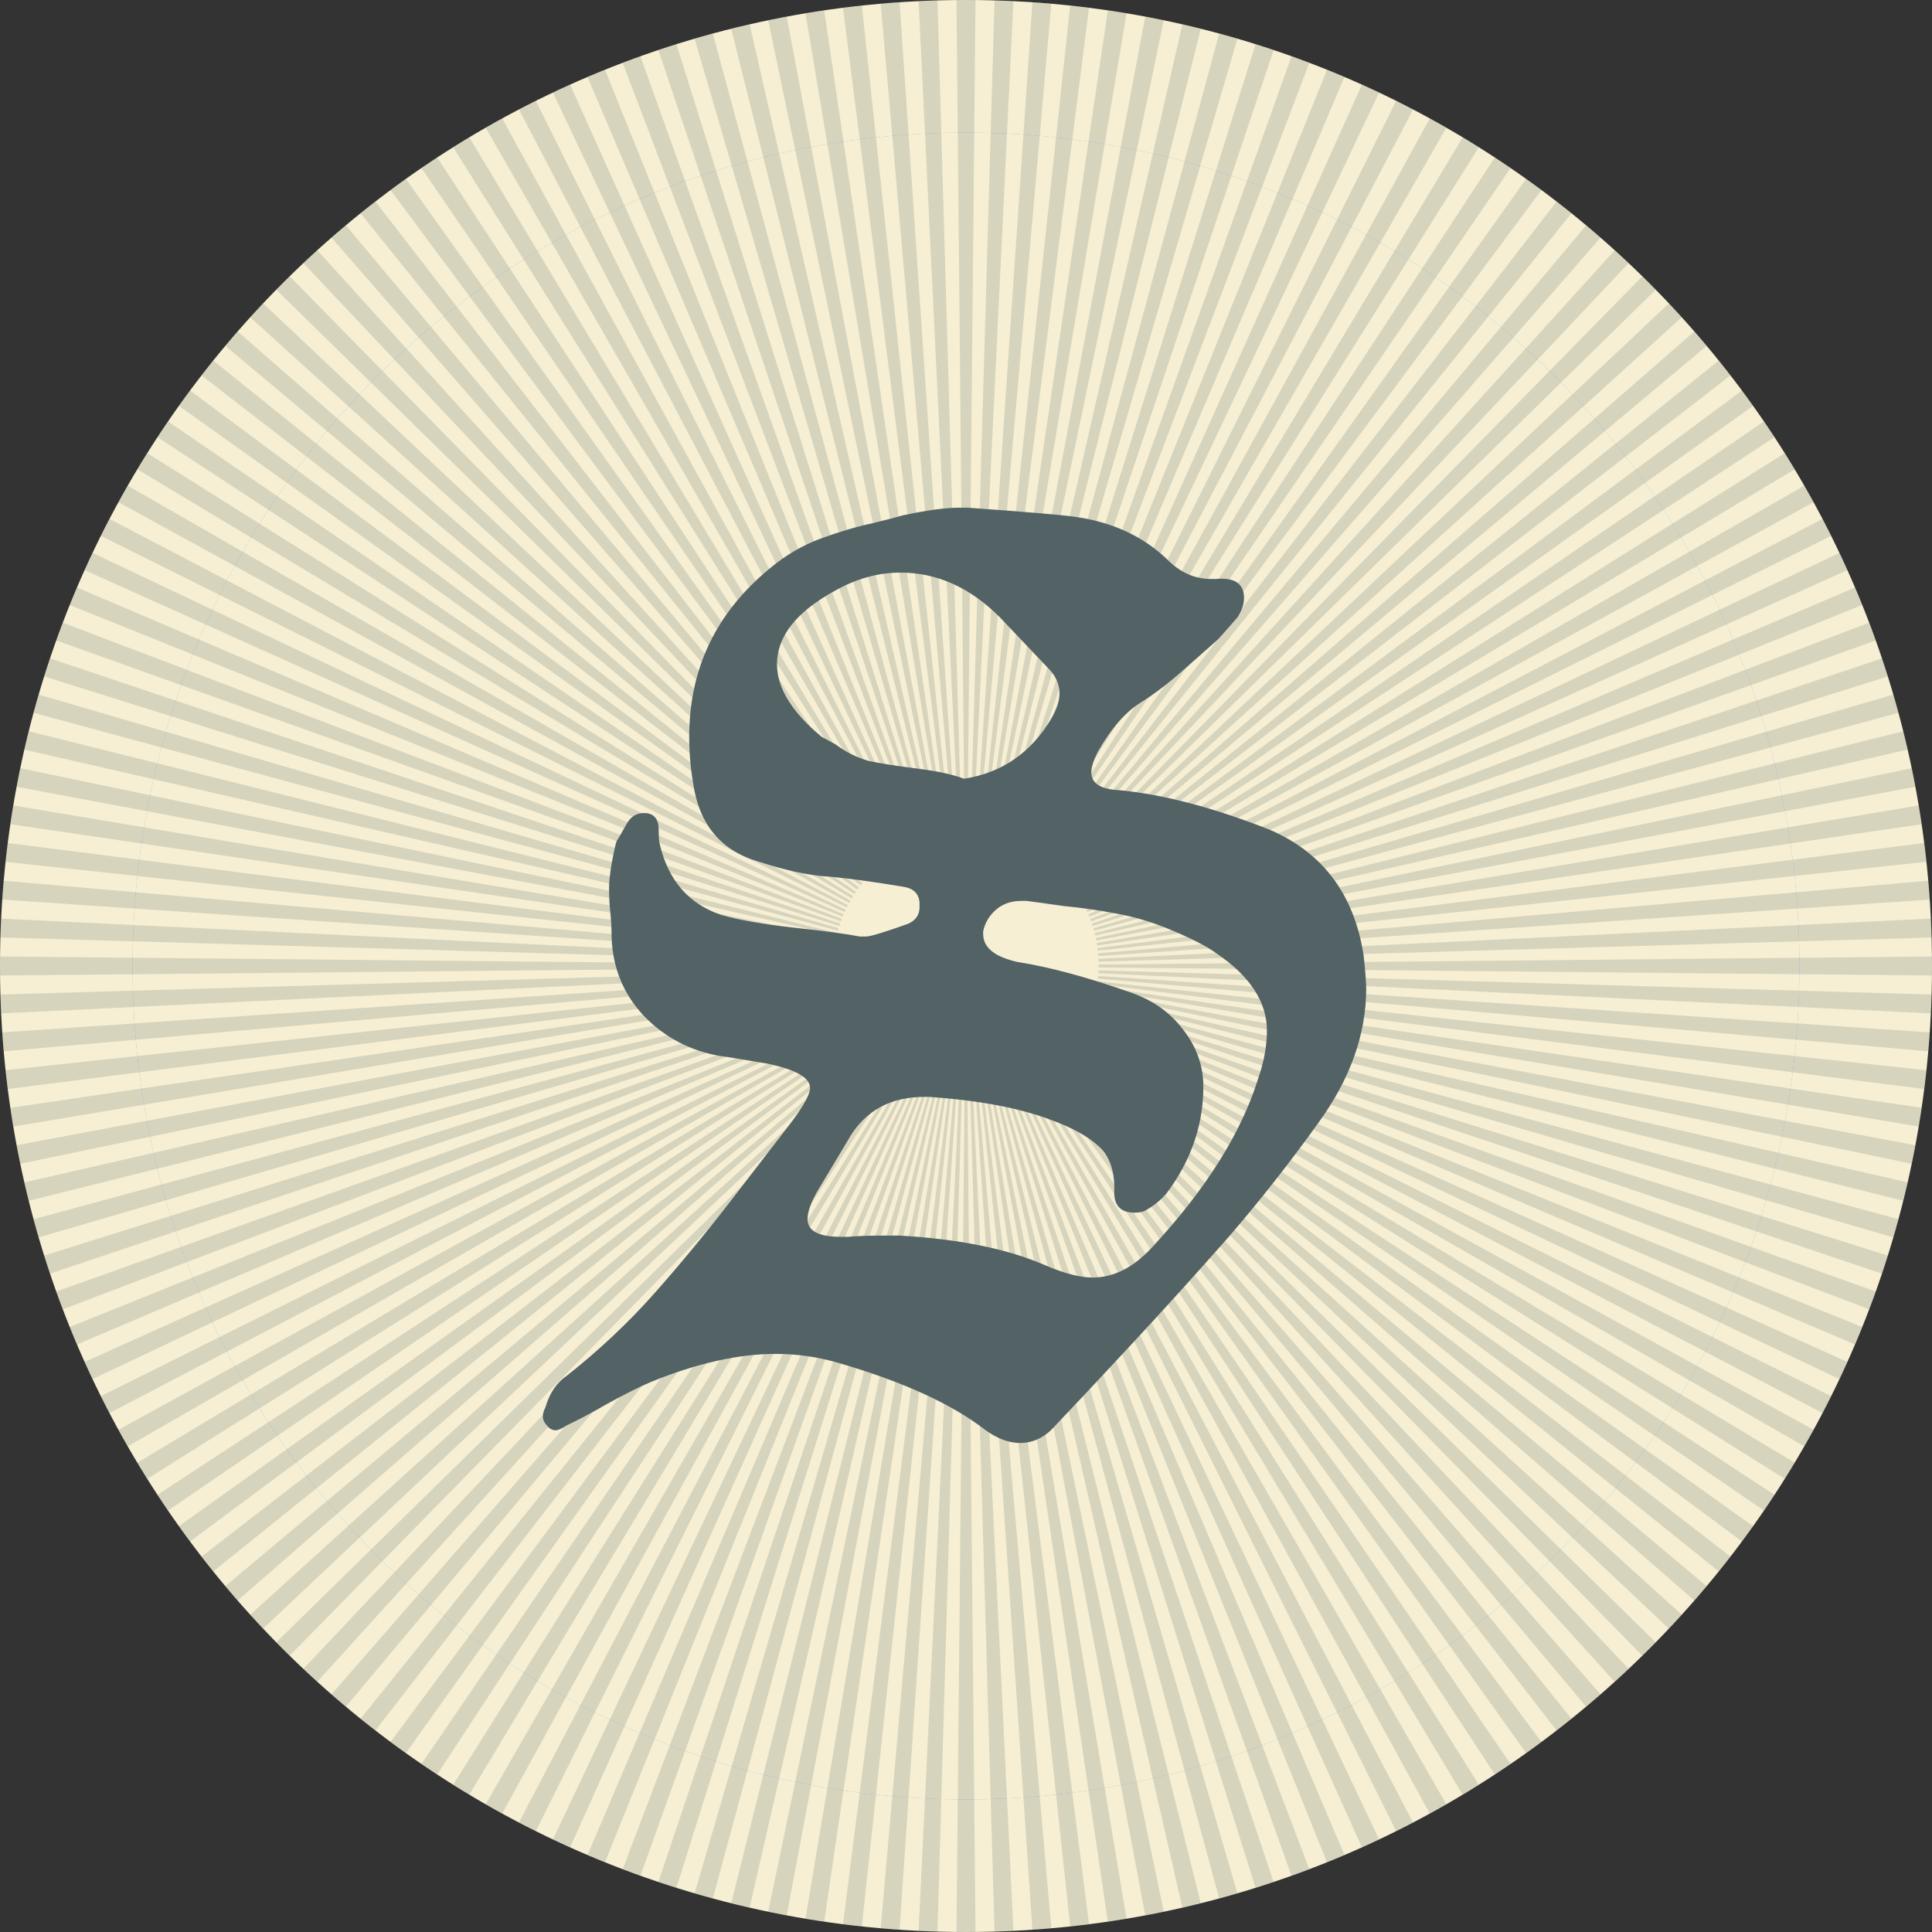 <svg width="120" height="120" viewBox="0 0 120 120" fill="none" xmlns="http://www.w3.org/2000/svg">
<rect x="0" y="0" width="120" height="120" fill="#333333" stroke="none"/>
<path d="M0 60C0 26.863 26.863 0 60 0C93.137 0 120 26.863 120 60C120 93.137 93.137 120 60 120C26.863 120 0 93.137 0 60Z" fill="#F6EFD3"/>
<path d="M111.766 60.001C111.766 88.59 88.59 111.766 60.001 111.766C31.412 111.766 8.236 88.59 8.236 60.001C8.236 31.412 31.412 8.236 60.001 8.236C88.59 8.236 111.766 31.412 111.766 60.001Z" fill="#79B0E3"/>
<path d="M86.317 23.835C85.754 29.046 84.487 34.257 82.374 38.904C81.247 41.299 79.98 43.552 78.29 45.665C77.022 47.214 75.614 48.622 74.065 50.031L86.177 58.903V80.17L58.291 97.07C56.883 94.535 54.629 92.422 51.953 91.437C50.545 90.873 49.136 90.451 47.587 90.592C46.179 90.592 44.63 91.014 43.503 91.859C42.658 92.422 41.954 93.268 41.531 94.253C41.25 95.239 41.25 96.366 41.531 97.352C41.813 98.197 42.517 98.901 43.362 99.323L41.954 103.126C38.574 101.718 35.757 99.042 34.349 95.662C32.799 92.282 32.799 88.479 33.926 84.958C35.475 79.888 39.278 75.804 43.081 72.001C44.207 70.874 45.334 69.748 46.461 68.621L35.898 60.171V40.454L64.91 23.553C66.459 25.807 68.431 27.637 70.825 28.764C72.234 29.328 73.783 29.75 75.332 29.75C77.022 29.75 78.571 29.187 79.839 28.342C81.247 27.215 82.092 25.666 82.233 23.835L82.374 23.976C82.374 23.976 82.374 23.976 82.374 23.835H86.317ZM60.122 61.861L55.192 66.227C51.953 69.044 48.855 71.86 45.897 74.677C44.489 76.085 43.081 77.494 41.813 78.902C44.207 77.071 47.165 75.945 50.263 75.663C53.362 75.522 56.46 76.085 59.277 77.494C63.079 79.325 66.178 82.564 68.009 86.507V68.199L60.122 61.861ZM59.84 57.072L70.262 48.059C71.952 46.651 73.642 45.101 75.191 43.27C75.614 42.707 76.036 42.144 76.459 41.58C74.91 42.285 73.22 42.707 71.529 42.989C68.572 43.411 65.474 42.989 62.798 41.721C58.854 40.031 55.615 36.651 54.066 32.708V51.016L59.84 57.072Z" fill="white"/>
<path d="M99.846 47.909C95.367 47.909 91.706 53.985 91.706 61.502C91.706 53.985 88.084 47.909 83.566 47.909C88.045 47.909 91.706 41.795 91.706 34.317C91.706 41.834 95.329 47.909 99.846 47.909Z" fill="white"/>
<path d="M35.883 70.797C31.404 70.797 27.743 76.873 27.743 84.389C27.743 76.873 24.121 70.797 19.603 70.797C24.082 70.797 27.743 64.682 27.743 57.204C27.743 64.721 31.365 70.797 35.883 70.797Z" fill="#79B0E3"/>
<path d="M111.766 60.001C111.766 88.59 88.59 111.766 60.001 111.766C31.412 111.766 8.236 88.59 8.236 60.001C8.236 31.412 31.412 8.236 60.001 8.236C88.59 8.236 111.766 31.412 111.766 60.001Z" fill="#F6EFD3"/>
<path opacity="0.19" fill-rule="evenodd" clip-rule="evenodd" d="M119.997 60.592L68.235 60.092C68.235 60.073 68.235 60.054 68.235 60.035C68.235 60.024 68.235 60.012 68.235 60C68.235 59.982 68.235 59.963 68.235 59.945C68.235 59.933 68.235 59.921 68.235 59.908L119.997 59.408C119.999 59.605 120 59.803 120 60C120 60.197 119.999 60.395 119.997 60.592ZM119.974 58.229L68.231 59.729C68.23 59.67 68.227 59.611 68.225 59.554L119.929 57.055C119.948 57.445 119.963 57.836 119.974 58.229ZM119.86 55.876L68.215 59.382C68.211 59.325 68.206 59.269 68.202 59.214L119.769 54.701C119.803 55.092 119.834 55.483 119.86 55.876ZM119.655 53.53L68.186 59.048C68.18 58.994 68.173 58.94 68.166 58.886L119.518 52.358C119.567 52.748 119.613 53.139 119.655 53.53ZM119.358 51.193L68.145 58.726C68.137 58.673 68.129 58.621 68.12 58.569L119.175 50.028C119.24 50.415 119.301 50.803 119.358 51.193ZM118.969 48.867L68.092 58.413C68.083 58.362 68.072 58.31 68.062 58.26L118.741 47.714C118.821 48.097 118.897 48.482 118.969 48.867ZM118.489 46.561L68.029 58.108C68.017 58.057 68.005 58.007 67.993 57.957L118.215 45.416C118.31 45.796 118.401 46.178 118.489 46.561ZM117.918 44.275L67.954 57.808C67.946 57.779 67.938 57.751 67.93 57.722C67.924 57.702 67.918 57.681 67.912 57.66L117.599 43.141C117.709 43.517 117.816 43.896 117.918 44.275ZM117.258 42.015L67.868 57.513C67.86 57.49 67.853 57.467 67.846 57.444C67.837 57.418 67.829 57.392 67.82 57.367L116.893 40.893C117.018 41.265 117.14 41.639 117.258 42.015ZM116.508 39.78L67.77 57.222C67.752 57.173 67.735 57.125 67.716 57.077L116.1 38.675C116.239 39.041 116.375 39.41 116.508 39.78ZM115.67 37.577L67.66 56.933C67.652 56.912 67.643 56.892 67.635 56.871C67.624 56.844 67.612 56.817 67.601 56.79L115.219 36.49C115.373 36.851 115.523 37.213 115.67 37.577ZM114.746 35.41L67.538 56.647C67.517 56.599 67.495 56.552 67.472 56.505L114.252 34.341C114.42 34.695 114.585 35.052 114.746 35.41ZM113.737 33.281L67.404 56.363C67.38 56.316 67.356 56.269 67.332 56.222L113.201 32.231C113.383 32.579 113.562 32.929 113.737 33.281ZM112.645 31.193L67.257 56.082C67.231 56.035 67.205 55.989 67.178 55.943L112.068 30.165C112.264 30.506 112.456 30.849 112.645 31.193ZM111.472 29.15L67.097 55.804C67.069 55.758 67.041 55.712 67.012 55.666L110.855 28.146C111.064 28.478 111.27 28.813 111.472 29.15ZM110.219 27.154L66.924 55.529C66.894 55.483 66.864 55.438 66.833 55.393L109.564 26.175C109.785 26.499 110.004 26.825 110.219 27.154ZM108.889 25.209L66.739 55.258C66.707 55.214 66.675 55.169 66.642 55.125L108.196 24.256C108.43 24.572 108.661 24.889 108.889 25.209ZM107.484 23.317L66.542 54.993C66.508 54.949 66.474 54.905 66.439 54.862L106.754 22.393C107 22.698 107.244 23.007 107.484 23.317ZM106.006 21.482L66.333 54.733C66.297 54.691 66.261 54.648 66.224 54.606L105.24 20.587C105.499 20.883 105.754 21.181 106.006 21.482ZM104.458 19.706L66.113 54.481C66.095 54.461 66.077 54.441 66.059 54.422C66.039 54.4 66.019 54.379 65.999 54.358L103.658 18.841C103.927 19.127 104.194 19.416 104.458 19.706ZM102.841 17.992L65.882 54.236C65.843 54.197 65.803 54.157 65.763 54.118L102.008 17.159C102.288 17.434 102.566 17.712 102.841 17.992ZM101.159 16.342L65.642 54.001C65.602 53.963 65.561 53.925 65.519 53.887L100.294 15.542C100.585 15.806 100.873 16.073 101.159 16.342ZM99.413 14.759L65.394 53.776C65.376 53.76 65.357 53.744 65.339 53.728C65.315 53.708 65.291 53.687 65.267 53.667L98.518 13.994C98.819 14.246 99.117 14.501 99.413 14.759ZM97.607 13.246L65.138 53.561C65.095 53.526 65.051 53.492 65.007 53.458L96.683 12.516C96.993 12.756 97.302 13 97.607 13.246ZM95.743 11.804L64.875 53.358C64.831 53.325 64.787 53.293 64.742 53.261L94.791 11.111C95.111 11.339 95.428 11.57 95.743 11.804ZM93.825 10.436L64.607 53.167C64.562 53.136 64.517 53.106 64.471 53.076L92.846 9.781C93.175 9.996 93.501 10.215 93.825 10.436ZM91.854 9.145L64.334 52.988C64.288 52.959 64.242 52.931 64.196 52.903L90.85 8.528C91.187 8.73 91.522 8.936 91.854 9.145ZM89.835 7.932L64.058 52.822C64.011 52.795 63.965 52.769 63.918 52.743L88.807 7.355C89.151 7.544 89.494 7.736 89.835 7.932ZM87.769 6.799L63.778 52.668C63.731 52.644 63.684 52.62 63.637 52.596L86.719 6.263C87.071 6.438 87.421 6.617 87.769 6.799ZM85.659 5.748L63.495 52.528C63.448 52.505 63.401 52.483 63.353 52.462L84.59 5.254C84.948 5.415 85.305 5.58 85.659 5.748ZM83.51 4.781L63.21 52.399C63.163 52.379 63.115 52.359 63.067 52.34L82.423 4.33C82.787 4.477 83.149 4.627 83.51 4.781ZM81.325 3.9L62.923 52.283C62.875 52.265 62.827 52.248 62.778 52.23L80.22 3.492C80.59 3.625 80.959 3.761 81.325 3.9ZM79.107 3.107L62.633 52.18C62.584 52.163 62.536 52.148 62.487 52.132L77.985 2.742C78.361 2.86 78.735 2.982 79.107 3.107ZM76.859 2.401L62.34 52.088C62.291 52.074 62.242 52.06 62.192 52.046L75.725 2.082C76.104 2.184 76.483 2.291 76.859 2.401ZM74.584 1.785L62.043 52.007C61.993 51.995 61.943 51.983 61.892 51.971L73.439 1.511C73.822 1.599 74.204 1.69 74.584 1.785ZM72.286 1.259L61.74 51.938C61.69 51.928 61.638 51.917 61.587 51.908L71.132 1.031C71.518 1.103 71.903 1.179 72.286 1.259ZM69.972 0.825L61.431 51.88C61.379 51.871 61.327 51.863 61.274 51.855L68.807 0.642C69.197 0.699 69.585 0.76 69.972 0.825ZM67.642 0.482L61.114 51.834C61.077 51.829 61.039 51.824 61 51.82C60.984 51.818 60.968 51.816 60.952 51.815L66.47 0.345C66.862 0.387 67.252 0.433 67.642 0.482ZM65.299 0.231L60.786 51.798C60.731 51.794 60.675 51.789 60.618 51.785L64.124 0.14C64.517 0.166 64.908 0.197 65.299 0.231ZM62.945 0.071L60.446 51.775C60.389 51.773 60.33 51.77 60.271 51.769L61.771 0.026C62.164 0.037 62.555 0.052 62.945 0.071ZM60.592 0.003C60.395 0.001 60.197 0 60 0C59.803 0 59.605 0.001 59.408 0.003L59.908 51.765C59.939 51.765 59.969 51.765 60 51.765C60.031 51.765 60.061 51.765 60.092 51.765L60.592 0.003ZM58.229 0.026L59.729 51.769C59.67 51.77 59.611 51.773 59.554 51.775L57.055 0.071C57.445 0.052 57.836 0.037 58.229 0.026ZM55.876 0.14L59.382 51.785C59.325 51.789 59.269 51.794 59.214 51.798L54.701 0.231C55.092 0.197 55.483 0.166 55.876 0.14ZM53.53 0.345L59.048 51.815C58.994 51.82 58.94 51.827 58.886 51.834L52.358 0.482C52.748 0.433 53.139 0.387 53.53 0.345ZM51.193 0.642L58.726 51.855C58.673 51.863 58.621 51.871 58.569 51.88L50.028 0.825C50.415 0.76 50.803 0.699 51.193 0.642ZM48.867 1.031L58.413 51.908C58.362 51.917 58.31 51.928 58.26 51.938L47.714 1.259C48.097 1.179 48.482 1.103 48.867 1.031ZM46.561 1.511L58.108 51.971C58.057 51.983 58.007 51.995 57.957 52.007L45.416 1.785C45.796 1.69 46.178 1.599 46.561 1.511ZM44.275 2.082L57.808 52.046C57.758 52.06 57.709 52.074 57.66 52.088L43.141 2.401C43.517 2.291 43.896 2.184 44.275 2.082ZM42.015 2.742L57.513 52.132C57.502 52.136 57.491 52.139 57.48 52.143C57.442 52.155 57.405 52.167 57.367 52.18L40.893 3.107C41.265 2.982 41.639 2.86 42.015 2.742ZM39.78 3.492L57.222 52.23C57.173 52.248 57.125 52.265 57.077 52.283L38.675 3.9C39.041 3.761 39.41 3.625 39.78 3.492ZM37.577 4.33L56.933 52.34C56.885 52.359 56.837 52.379 56.79 52.399L36.49 4.781C36.851 4.627 37.213 4.477 37.577 4.33ZM35.41 5.254L56.647 52.462C56.599 52.483 56.552 52.505 56.505 52.528L34.341 5.748C34.695 5.58 35.052 5.415 35.41 5.254ZM33.281 6.263L56.363 52.596C56.316 52.62 56.269 52.644 56.222 52.668L32.231 6.799C32.579 6.617 32.929 6.438 33.281 6.263ZM31.193 7.355L56.082 52.743C56.035 52.769 55.989 52.795 55.943 52.822L30.165 7.932C30.506 7.736 30.849 7.544 31.193 7.355ZM29.15 8.528L55.804 52.903C55.758 52.931 55.712 52.959 55.666 52.988L28.146 9.145C28.478 8.936 28.813 8.73 29.15 8.528ZM27.154 9.781L55.529 53.076C55.483 53.106 55.438 53.136 55.393 53.167L26.175 10.436C26.499 10.215 26.825 9.996 27.154 9.781ZM25.209 11.111L55.258 53.261C55.214 53.293 55.169 53.325 55.125 53.358L24.256 11.804C24.572 11.57 24.889 11.339 25.209 11.111ZM23.317 12.516L54.993 53.458C54.976 53.471 54.96 53.483 54.944 53.496C54.916 53.518 54.889 53.539 54.862 53.561L22.393 13.246C22.698 13 23.007 12.756 23.317 12.516ZM21.482 13.994L54.733 53.667C54.691 53.703 54.648 53.739 54.606 53.776L20.587 14.759C20.883 14.501 21.181 14.246 21.482 13.994ZM19.706 15.542L54.481 53.887C54.439 53.925 54.398 53.963 54.358 54.001L18.841 16.342C19.127 16.073 19.416 15.806 19.706 15.542ZM17.992 17.159L54.236 54.118C54.197 54.157 54.157 54.197 54.118 54.236L17.159 17.992C17.434 17.712 17.712 17.434 17.992 17.159ZM16.342 18.841L54.001 54.358C53.963 54.398 53.925 54.439 53.887 54.481L15.542 19.706C15.806 19.416 16.073 19.127 16.342 18.841ZM14.759 20.587L53.776 54.606C53.739 54.648 53.703 54.691 53.667 54.733L13.994 21.482C14.246 21.181 14.501 20.883 14.759 20.587ZM13.246 22.393L53.561 54.862C53.526 54.905 53.492 54.949 53.458 54.993L12.516 23.317C12.756 23.007 13 22.698 13.246 22.393ZM11.804 24.256L53.358 55.125C53.325 55.169 53.293 55.214 53.261 55.258L11.111 25.209C11.339 24.889 11.57 24.572 11.804 24.256ZM10.436 26.175L53.167 55.393C53.136 55.438 53.106 55.483 53.076 55.529L9.781 27.154C9.996 26.825 10.215 26.499 10.436 26.175ZM9.145 28.146L52.988 55.666C52.959 55.712 52.931 55.758 52.903 55.804L8.528 29.15C8.73 28.813 8.936 28.478 9.145 28.146ZM7.932 30.165L52.822 55.943C52.795 55.989 52.769 56.035 52.743 56.082L7.355 31.193C7.544 30.849 7.736 30.506 7.932 30.165ZM6.799 32.231L52.668 56.222C52.644 56.269 52.62 56.316 52.596 56.363L6.263 33.281C6.438 32.929 6.617 32.579 6.799 32.231ZM5.748 34.341L52.528 56.505C52.505 56.552 52.483 56.599 52.462 56.647L5.254 35.41C5.415 35.052 5.58 34.695 5.748 34.341ZM4.781 36.49L52.399 56.79C52.379 56.837 52.359 56.885 52.34 56.933L4.33 37.577C4.477 37.213 4.627 36.851 4.781 36.49ZM3.9 38.675L52.283 57.077C52.272 57.108 52.26 57.139 52.249 57.17C52.243 57.187 52.236 57.204 52.23 57.222L3.492 39.78C3.625 39.41 3.761 39.041 3.9 38.675ZM3.107 40.893L52.18 57.367C52.172 57.39 52.165 57.413 52.157 57.435C52.149 57.461 52.14 57.487 52.132 57.513L2.742 42.015C2.86 41.639 2.982 41.265 3.107 40.893ZM2.401 43.141L52.088 57.66C52.074 57.709 52.06 57.758 52.046 57.808L2.082 44.275C2.184 43.896 2.291 43.517 2.401 43.141ZM1.785 45.416L52.007 57.957C51.995 58.007 51.983 58.057 51.971 58.108L1.511 46.561C1.599 46.178 1.69 45.796 1.785 45.416ZM1.259 47.714L51.938 58.26C51.928 58.31 51.917 58.362 51.908 58.413L1.031 48.867C1.103 48.482 1.179 48.097 1.259 47.714ZM0.825 50.028L51.88 58.569C51.871 58.621 51.863 58.673 51.855 58.726L0.642 51.193C0.699 50.803 0.76 50.415 0.825 50.028ZM0.482 52.358L51.834 58.886C51.827 58.94 51.82 58.994 51.815 59.048L0.345 53.531C0.387 53.139 0.433 52.748 0.482 52.358ZM0.231 54.702L51.798 59.214C51.796 59.241 51.794 59.269 51.792 59.297C51.789 59.325 51.787 59.353 51.785 59.382L0.14 55.876C0.166 55.483 0.197 55.092 0.231 54.702ZM0.071 57.055L51.775 59.554C51.773 59.611 51.77 59.67 51.769 59.729L0.026 58.229C0.037 57.836 0.052 57.445 0.071 57.055ZM0.003 59.408C0.001 59.605 0 59.803 0 60C0 60.197 0.001 60.395 0.003 60.592L51.765 60.092C51.765 60.061 51.765 60.031 51.765 60C51.765 59.969 51.765 59.939 51.765 59.908L0.003 59.408ZM0.026 61.771L51.769 60.271C51.77 60.33 51.773 60.389 51.775 60.446L0.071 62.945C0.052 62.555 0.037 62.164 0.026 61.771ZM0.14 64.124L51.785 60.618C51.788 60.65 51.79 60.682 51.792 60.714C51.794 60.738 51.796 60.762 51.798 60.786L0.231 65.299C0.197 64.908 0.166 64.517 0.14 64.124ZM0.345 66.47L51.815 60.952C51.82 61.006 51.827 61.06 51.834 61.114L0.482 67.642C0.433 67.252 0.387 66.862 0.345 66.47ZM0.642 68.807L51.855 61.274C51.863 61.327 51.871 61.379 51.88 61.431L0.825 69.972C0.76 69.585 0.699 69.197 0.642 68.807ZM1.031 71.132L51.908 61.587C51.913 61.616 51.919 61.645 51.925 61.674C51.929 61.696 51.934 61.718 51.938 61.74L1.259 72.286C1.179 71.903 1.103 71.518 1.031 71.132ZM1.511 73.439L51.971 61.892C51.983 61.943 51.995 61.993 52.007 62.043L1.785 74.584C1.69 74.204 1.599 73.822 1.511 73.439ZM2.082 75.725L52.046 62.192C52.06 62.242 52.074 62.291 52.088 62.34L2.401 76.859C2.291 76.483 2.184 76.104 2.082 75.725ZM2.742 77.985L52.132 62.487C52.148 62.536 52.163 62.584 52.18 62.633L3.107 79.107C2.982 78.735 2.86 78.361 2.742 77.985ZM3.492 80.22L52.23 62.778C52.238 62.8 52.245 62.821 52.253 62.842C52.263 62.869 52.273 62.896 52.283 62.923L3.9 81.325C3.761 80.959 3.625 80.59 3.492 80.22ZM4.33 82.423L52.34 63.067C52.359 63.115 52.379 63.163 52.399 63.21L4.781 83.51C4.627 83.149 4.477 82.787 4.33 82.423ZM5.254 84.59L52.462 63.353C52.483 63.401 52.505 63.448 52.528 63.495L5.748 85.659C5.58 85.305 5.415 84.948 5.254 84.59ZM6.263 86.719L52.596 63.637C52.62 63.684 52.644 63.731 52.668 63.778L6.799 87.769C6.617 87.421 6.438 87.071 6.263 86.719ZM7.355 88.807L52.743 63.918C52.769 63.965 52.795 64.011 52.822 64.058L7.932 89.835C7.736 89.494 7.544 89.151 7.355 88.807ZM8.528 90.85L52.903 64.196C52.931 64.242 52.959 64.288 52.988 64.334L9.145 91.854C8.936 91.522 8.73 91.187 8.528 90.85ZM9.781 92.846L53.076 64.471C53.09 64.494 53.105 64.516 53.12 64.538C53.136 64.561 53.151 64.584 53.167 64.607L10.436 93.825C10.215 93.501 9.996 93.175 9.781 92.846ZM11.111 94.791L53.261 64.742C53.293 64.787 53.325 64.831 53.358 64.875L11.804 95.743C11.57 95.428 11.339 95.111 11.111 94.791ZM12.516 96.683L53.458 65.007C53.492 65.051 53.526 65.095 53.561 65.138L13.246 97.607C13 97.302 12.756 96.993 12.516 96.683ZM13.994 98.518L53.667 65.267C53.703 65.309 53.739 65.352 53.776 65.394L14.759 99.413C14.501 99.117 14.246 98.819 13.994 98.518ZM15.542 100.294L53.887 65.519C53.925 65.561 53.963 65.602 54.001 65.642L16.342 101.159C16.073 100.873 15.806 100.585 15.542 100.294ZM17.159 102.008L54.118 65.763C54.157 65.803 54.197 65.843 54.236 65.882L17.992 102.841C17.712 102.566 17.434 102.288 17.159 102.008ZM18.841 103.658L54.358 65.999C54.398 66.037 54.439 66.075 54.481 66.113L19.706 104.458C19.416 104.194 19.127 103.927 18.841 103.658ZM20.587 105.24L54.606 66.224C54.648 66.261 54.691 66.297 54.733 66.333L21.482 106.006C21.181 105.754 20.883 105.499 20.587 105.24ZM22.393 106.754L54.862 66.439C54.905 66.474 54.949 66.508 54.993 66.542L23.317 107.484C23.007 107.244 22.698 107 22.393 106.754ZM24.256 108.196L55.125 66.642C55.169 66.675 55.214 66.707 55.258 66.739L25.209 108.889C24.889 108.661 24.572 108.43 24.256 108.196ZM26.175 109.564L55.393 66.833C55.438 66.864 55.483 66.894 55.529 66.924L27.154 110.219C26.825 110.004 26.499 109.785 26.175 109.564ZM28.146 110.855L55.666 67.012C55.712 67.041 55.758 67.069 55.804 67.097L29.15 111.472C28.813 111.27 28.478 111.064 28.146 110.855ZM30.165 112.068L55.943 67.178C55.989 67.205 56.035 67.231 56.082 67.257L31.193 112.645C30.849 112.456 30.506 112.264 30.165 112.068ZM32.231 113.201L56.222 67.332C56.269 67.356 56.316 67.38 56.363 67.404L33.281 113.737C32.929 113.562 32.579 113.383 32.231 113.201ZM34.341 114.252L56.505 67.472C56.552 67.495 56.599 67.517 56.647 67.538L35.41 114.746C35.052 114.585 34.695 114.42 34.341 114.252ZM36.49 115.219L56.79 67.601C56.837 67.621 56.885 67.641 56.933 67.66L37.577 115.67C37.213 115.523 36.851 115.373 36.49 115.219ZM38.675 116.1L57.077 67.716C57.125 67.735 57.173 67.752 57.222 67.77L39.78 116.508C39.41 116.375 39.041 116.239 38.675 116.1ZM40.893 116.893L57.367 67.82C57.416 67.837 57.464 67.852 57.513 67.868L42.015 117.258C41.639 117.14 41.265 117.018 40.893 116.893ZM43.141 117.599L57.66 67.912C57.709 67.927 57.758 67.94 57.808 67.954L44.275 117.918C43.896 117.816 43.517 117.709 43.141 117.599ZM45.416 118.215L57.957 67.993C58.007 68.005 58.057 68.017 58.108 68.029L46.561 118.489C46.178 118.401 45.796 118.31 45.416 118.215ZM47.714 118.741L58.26 68.062C58.31 68.072 58.362 68.083 58.413 68.092L48.867 118.969C48.482 118.897 48.097 118.821 47.714 118.741ZM50.028 119.175L58.569 68.12C58.599 68.125 58.63 68.13 58.66 68.135C58.682 68.138 58.704 68.141 58.726 68.145L51.193 119.358C50.803 119.301 50.415 119.24 50.028 119.175ZM52.358 119.518L58.886 68.166C58.94 68.173 58.994 68.18 59.048 68.186L53.531 119.655C53.139 119.613 52.748 119.567 52.358 119.518ZM54.702 119.769L59.214 68.202C59.269 68.206 59.325 68.211 59.382 68.215L55.876 119.86C55.483 119.834 55.092 119.803 54.702 119.769ZM57.055 119.929L59.554 68.225C59.611 68.227 59.67 68.23 59.729 68.231L58.229 119.974C57.836 119.963 57.445 119.948 57.055 119.929ZM59.408 119.997L59.908 68.235C59.939 68.235 59.969 68.235 60 68.235C60.031 68.235 60.061 68.235 60.092 68.235L60.592 119.997C60.395 119.999 60.197 120 60 120C59.803 120 59.605 119.999 59.408 119.997ZM61.771 119.974L60.271 68.231C60.33 68.23 60.389 68.227 60.446 68.225L62.945 119.929C62.555 119.948 62.164 119.963 61.771 119.974ZM64.124 119.86L60.618 68.215C60.675 68.211 60.731 68.206 60.786 68.202L65.299 119.769C64.908 119.803 64.517 119.834 64.124 119.86ZM66.47 119.655L60.952 68.186C61.006 68.18 61.06 68.173 61.114 68.166L67.642 119.518C67.252 119.567 66.862 119.613 66.47 119.655ZM68.807 119.358L61.274 68.145C61.327 68.137 61.379 68.129 61.431 68.12L69.972 119.175C69.585 119.24 69.197 119.301 68.807 119.358ZM71.132 118.969L61.587 68.092C61.61 68.088 61.633 68.083 61.657 68.079C61.684 68.073 61.712 68.068 61.74 68.062L72.286 118.741C71.903 118.821 71.518 118.897 71.132 118.969ZM73.439 118.489L61.892 68.029C61.943 68.017 61.993 68.005 62.043 67.993L74.584 118.215C74.204 118.31 73.822 118.401 73.439 118.489ZM75.725 117.918L62.192 67.954C62.242 67.94 62.291 67.927 62.34 67.912L76.859 117.599C76.483 117.709 76.104 117.816 75.725 117.918ZM77.985 117.258L62.487 67.868C62.536 67.852 62.584 67.837 62.633 67.82L79.107 116.893C78.735 117.018 78.361 117.14 77.985 117.258ZM80.22 116.508L62.778 67.77C62.827 67.752 62.875 67.735 62.923 67.716L81.325 116.1C80.959 116.239 80.59 116.375 80.22 116.508ZM82.423 115.67L63.067 67.66C63.115 67.641 63.163 67.621 63.21 67.601L83.51 115.219C83.149 115.373 82.787 115.523 82.423 115.67ZM84.59 114.746L63.353 67.538C63.401 67.517 63.448 67.495 63.495 67.472L85.659 114.252C85.305 114.42 84.948 114.585 84.59 114.746ZM86.719 113.737L63.637 67.404C63.684 67.38 63.731 67.356 63.778 67.332L87.769 113.201C87.421 113.383 87.071 113.562 86.719 113.737ZM88.807 112.645L63.918 67.257C63.965 67.231 64.011 67.205 64.058 67.178L89.835 112.068C89.494 112.264 89.151 112.456 88.807 112.645ZM90.85 111.472L64.196 67.097C64.242 67.069 64.288 67.041 64.334 67.012L91.854 110.855C91.522 111.064 91.187 111.27 90.85 111.472ZM92.846 110.219L64.471 66.924C64.517 66.894 64.562 66.864 64.607 66.833L93.825 109.564C93.501 109.785 93.175 110.004 92.846 110.219ZM94.791 108.889L64.742 66.739C64.787 66.707 64.831 66.675 64.875 66.642L95.743 108.196C95.428 108.43 95.111 108.661 94.791 108.889ZM96.683 107.484L65.007 66.542C65.051 66.508 65.095 66.474 65.138 66.439L97.607 106.754C97.302 107 96.993 107.244 96.683 107.484ZM98.518 106.006L65.267 66.333C65.309 66.297 65.352 66.261 65.394 66.224L99.413 105.24C99.117 105.499 98.819 105.754 98.518 106.006ZM100.294 104.458L65.519 66.113C65.561 66.075 65.602 66.037 65.642 65.999L101.159 103.658C100.873 103.927 100.585 104.194 100.294 104.458ZM102.008 102.841L65.763 65.882C65.803 65.843 65.843 65.803 65.882 65.763L102.841 102.008C102.566 102.288 102.288 102.566 102.008 102.841ZM103.658 101.159L65.999 65.642C66.037 65.602 66.075 65.561 66.113 65.519L104.458 100.294C104.194 100.585 103.927 100.873 103.658 101.159ZM105.24 99.413L66.224 65.394C66.261 65.352 66.297 65.309 66.333 65.267L106.006 98.518C105.754 98.819 105.499 99.117 105.24 99.413ZM106.754 97.607L66.439 65.138C66.474 65.095 66.508 65.051 66.542 65.007L107.484 96.683C107.244 96.993 107 97.302 106.754 97.607ZM108.196 95.743L66.642 64.875C66.675 64.831 66.707 64.787 66.739 64.742L108.889 94.791C108.661 95.111 108.43 95.428 108.196 95.743ZM109.564 93.825L66.833 64.607C66.864 64.562 66.894 64.517 66.924 64.471L110.219 92.846C110.004 93.175 109.785 93.501 109.564 93.825ZM110.855 91.854L67.012 64.334C67.041 64.288 67.069 64.242 67.097 64.196L111.472 90.85C111.27 91.187 111.064 91.522 110.855 91.854ZM112.068 89.835L67.178 64.058C67.192 64.033 67.206 64.008 67.22 63.983C67.233 63.962 67.245 63.94 67.257 63.918L112.645 88.807C112.456 89.151 112.264 89.494 112.068 89.835ZM113.201 87.769L67.332 63.778C67.356 63.731 67.38 63.684 67.404 63.637L113.737 86.719C113.562 87.071 113.383 87.421 113.201 87.769ZM114.252 85.659L67.472 63.495C67.495 63.448 67.517 63.401 67.538 63.353L114.746 84.59C114.585 84.948 114.42 85.305 114.252 85.659ZM115.219 83.51L67.601 63.21C67.621 63.163 67.641 63.115 67.66 63.067L115.67 82.423C115.523 82.787 115.373 83.149 115.219 83.51ZM116.1 81.325L67.716 62.923C67.735 62.875 67.752 62.827 67.77 62.778L116.508 80.22C116.375 80.59 116.239 80.959 116.1 81.325ZM116.893 79.107L67.82 62.633C67.837 62.584 67.852 62.536 67.868 62.487L117.258 77.985C117.14 78.361 117.018 78.735 116.893 79.107ZM117.599 76.859L67.912 62.34C67.927 62.291 67.94 62.242 67.954 62.192L117.918 75.725C117.816 76.104 117.709 76.483 117.599 76.859ZM118.215 74.584L67.993 62.043C68.005 61.993 68.017 61.943 68.029 61.892L118.489 73.439C118.401 73.822 118.31 74.204 118.215 74.584ZM118.741 72.286L68.062 61.74C68.068 61.711 68.074 61.682 68.08 61.652C68.084 61.63 68.088 61.609 68.092 61.587L118.969 71.132C118.897 71.518 118.821 71.903 118.741 72.286ZM119.175 69.972L68.12 61.431C68.129 61.379 68.137 61.327 68.145 61.274L119.358 68.807C119.301 69.197 119.24 69.585 119.175 69.972ZM119.518 67.642L68.166 61.114C68.173 61.06 68.18 61.006 68.186 60.952L119.655 66.47C119.613 66.862 119.567 67.252 119.518 67.642ZM119.769 65.299L68.202 60.786C68.206 60.731 68.211 60.675 68.215 60.618L119.86 64.124C119.834 64.517 119.803 64.908 119.769 65.299ZM119.929 62.945L68.225 60.446C68.227 60.408 68.228 60.37 68.229 60.331C68.23 60.311 68.231 60.291 68.231 60.271L119.974 61.771C119.963 62.164 119.948 62.555 119.929 62.945Z" fill="#536265"/>
<path d="M84.698 59.355C84.803 60.303 84.856 60.988 84.856 61.41C84.856 64.255 83.855 67.048 81.852 69.788C80.113 72.212 78.269 74.556 76.32 76.822C74.37 79.035 72.368 81.248 70.313 83.461C68.258 85.674 66.677 87.36 65.571 88.519C64.938 89.257 64.201 89.626 63.358 89.626C62.673 89.626 61.961 89.362 61.224 88.836C59.116 87.202 56.06 85.806 52.055 84.647C50.791 84.278 49.5 84.093 48.182 84.093C45.864 84.093 43.282 84.673 40.437 85.832C39.699 86.148 38.803 86.596 37.75 87.176C36.748 87.755 35.905 88.203 35.221 88.519C34.904 88.73 34.667 88.836 34.509 88.836C34.298 88.836 34.114 88.73 33.956 88.519C33.798 88.361 33.719 88.177 33.719 87.966C33.719 87.808 33.771 87.624 33.877 87.413C34.14 86.517 34.588 85.859 35.221 85.437C37.223 83.856 39.041 82.144 40.674 80.3C42.307 78.455 43.914 76.506 45.495 74.451C47.076 72.396 48.314 70.789 49.21 69.63C49.948 68.629 50.316 67.944 50.316 67.575C50.316 66.942 49.447 66.442 47.708 66.073C45.864 65.757 44.889 65.599 44.784 65.599C42.887 65.283 41.28 64.439 39.963 63.069C38.698 61.7 38.039 60.066 37.987 58.169C37.987 57.642 37.96 57.142 37.908 56.667C37.855 56.193 37.829 55.693 37.829 55.166C37.829 54.797 37.881 54.296 37.987 53.664C38.145 52.821 38.25 52.347 38.303 52.242C38.408 52.083 38.593 51.767 38.856 51.293C39.12 50.766 39.488 50.503 39.963 50.503H40.121C40.648 50.555 40.911 50.898 40.911 51.53C40.911 52.004 40.938 52.321 40.99 52.479C41.517 54.692 42.782 56.141 44.784 56.826C45.89 57.142 47.392 57.405 49.289 57.616C51.239 57.827 52.609 58.011 53.399 58.169H53.794C54.058 58.169 54.927 57.906 56.402 57.379C56.877 57.168 57.114 56.826 57.114 56.351V56.035C57.061 55.508 56.745 55.192 56.165 55.087C54.268 54.771 52.74 54.56 51.581 54.455C50.369 54.402 48.867 54.086 47.076 53.506C44.758 52.821 43.414 51.188 43.045 48.606C42.887 47.657 42.808 46.709 42.808 45.761C42.808 41.545 44.468 38.068 47.787 35.328C48.788 34.484 49.869 33.852 51.028 33.431C52.187 33.009 53.267 32.693 54.268 32.482C55.322 32.219 55.928 32.061 56.086 32.008C57.562 31.692 58.721 31.534 59.564 31.534H60.117C63.753 31.797 65.939 31.982 66.677 32.087C69.048 32.403 70.998 33.299 72.526 34.774C73.316 35.565 74.212 35.96 75.213 35.96H75.529C76.689 35.855 77.268 36.25 77.268 37.145C77.268 37.514 77.136 37.91 76.873 38.331C76.188 39.121 75.766 39.596 75.608 39.754C75.187 40.123 74.502 40.728 73.553 41.572C72.605 42.415 71.709 43.099 70.866 43.627C69.918 44.206 69.022 45.233 68.179 46.709C67.915 47.236 67.784 47.657 67.784 47.974C67.784 48.658 68.363 49.027 69.522 49.08C72.262 49.343 75.371 50.16 78.849 51.53C82.168 52.953 84.118 55.561 84.698 59.355ZM51.897 46.235C52.529 46.709 53.215 47.051 53.952 47.262C54.69 47.42 55.691 47.578 56.956 47.736C58.22 47.895 59.195 48.105 59.88 48.369C62.251 48 64.069 46.735 65.334 44.575C65.65 43.995 65.808 43.495 65.808 43.073C65.808 42.494 65.571 41.967 65.096 41.492L62.093 38.331C60.249 36.487 58.194 35.565 55.928 35.565C54.558 35.565 53.215 35.934 51.897 36.671C49.473 37.989 48.261 39.517 48.261 41.255C48.261 42.731 49.184 44.232 51.028 45.761L51.897 46.235ZM78.138 67.021C78.506 65.968 78.691 64.966 78.691 64.018C78.691 62.227 77.637 60.619 75.529 59.197C74.95 58.775 74.028 58.301 72.763 57.774C71.656 57.3 70.524 56.957 69.364 56.747C68.258 56.536 67.151 56.378 66.045 56.272C64.938 56.114 64.174 56.009 63.753 55.956H63.437C62.804 55.956 62.277 56.141 61.856 56.51C61.434 56.878 61.171 57.326 61.066 57.853V58.011C61.066 58.854 61.777 59.434 63.2 59.75C65.202 60.066 67.547 60.698 70.234 61.647C71.604 62.121 72.684 62.885 73.474 63.939C74.265 64.94 74.686 66.047 74.739 67.258C74.792 69.735 74.028 72.027 72.447 74.135C72.078 74.556 71.656 74.899 71.182 75.162C71.024 75.268 70.787 75.32 70.471 75.32C69.628 75.32 69.206 74.899 69.206 74.056C69.259 72.791 68.943 71.843 68.258 71.21C67.573 70.578 66.572 70.025 65.254 69.551C63.305 68.813 60.776 68.339 57.667 68.128H57.43C55.322 68.128 53.768 68.971 52.767 70.657L50.87 73.819C50.395 74.609 50.158 75.241 50.158 75.715C50.158 76.453 50.843 76.822 52.213 76.822H52.688C53.215 76.769 53.978 76.743 54.98 76.743H55.849C59.538 76.954 62.541 77.56 64.859 78.561C66.071 79.088 67.072 79.351 67.863 79.351C69.18 79.351 70.418 78.719 71.577 77.454C74.897 73.871 77.084 70.394 78.138 67.021Z" fill="#536265"/>
</svg>
